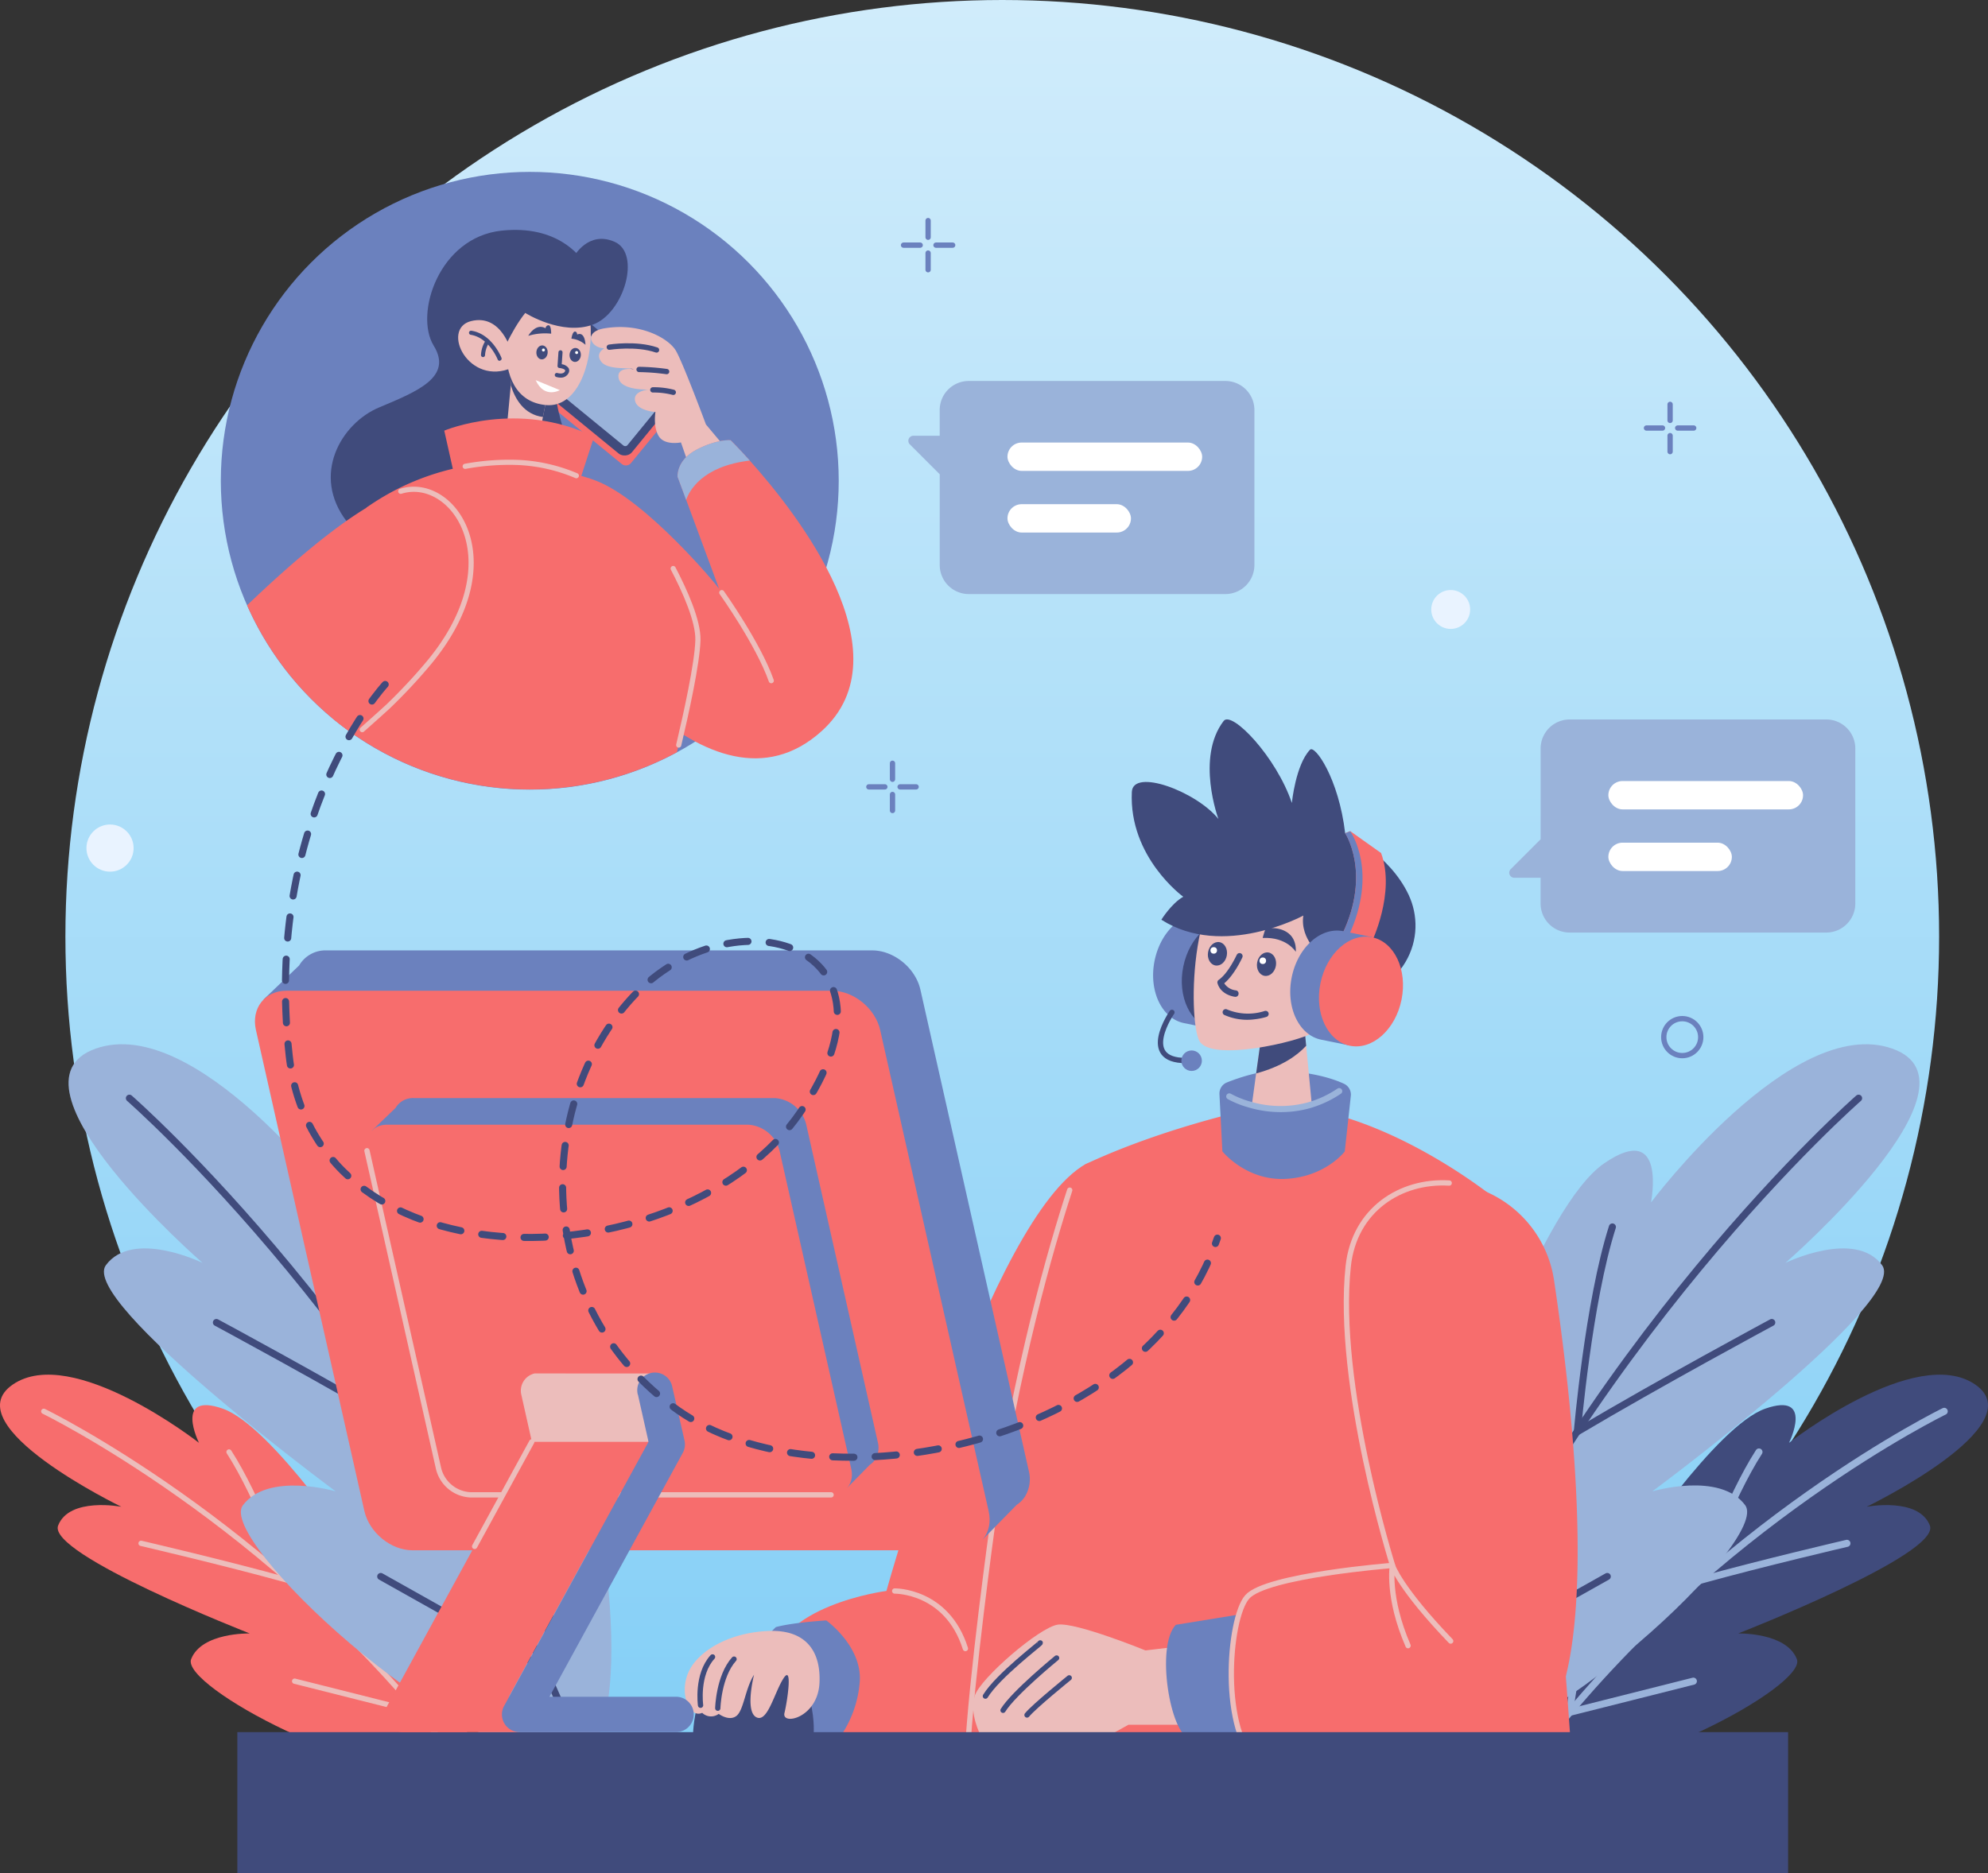 <svg xmlns="http://www.w3.org/2000/svg" xmlns:xlink="http://www.w3.org/1999/xlink" width="562.325" height="530.001" viewBox="0 0 562.325 530.001">
  <rect x="0" y="0" width="562.325" height="530.001" fill="#333333" stroke="none"/>
  <defs>
    <linearGradient id="linear-gradient" x1="0.5" x2="0.5" y2="1" gradientUnits="objectBoundingBox">
      <stop offset="0" stop-color="#d0ecfb"/>
      <stop offset="1" stop-color="#7fcdf6"/>
    </linearGradient>
  </defs>
  <g id="Customer_Support" data-name="Customer Support" transform="translate(0.012 48.631)">
    <circle id="Ellipse_333" data-name="Ellipse 333" cx="265" cy="265" r="265" transform="translate(18.488 -48.631)" fill="url(#linear-gradient)"/>
    <g id="PLANTS_2" data-name="PLANTS 2">
      <path id="Path_1931" data-name="Path 1931" d="M454.1,511.23c-14.69-3.17,6.2-51.59,15-62.05s10.3,2.41,10.3,2.41,24.86-37.51,38.77-42.35,6.71,9.67,6.71,9.67,35.86-28.06,52.68-16.48S546.84,437,546.84,437s14.71-2.82,17.88,5.31-54.21,30.54-54.21,30.54,13.62-.35,16.59,7.27S476.79,516.12,454.1,511.23Z" transform="translate(-18.85 -59.32)" fill="#404b7c"/>
      <path id="Path_1932" data-name="Path 1932" d="M568.78,410s-64.45,31.34-113.45,94.46" transform="translate(-18.85 -59.32)" fill="none" stroke="#9ab3da" stroke-linecap="round" stroke-linejoin="round" stroke-width="2"/>
      <path id="Path_1933" data-name="Path 1933" d="M541.26,447.35s-23.78,5.53-41.74,10.52c0,0,8.65-23.68,16.86-36.37" transform="translate(-18.85 -59.32)" fill="none" stroke="#9ab3da" stroke-linecap="round" stroke-linejoin="round" stroke-width="2"/>
      <path id="Path_1934" data-name="Path 1934" d="M497.82,486.35l-35,8.82s2.77-22.25,8-35.17" transform="translate(-18.85 -59.32)" fill="none" stroke="#9ab3da" stroke-linecap="round" stroke-linejoin="round" stroke-width="2"/>
      <path id="Path_1935" data-name="Path 1935" d="M421.15,508.72c-22,1.15-11-75.38-2.62-93.55s15.51-.54,15.51-.54,20.78-62.63,38.6-74.83,13.2,11.11,13.2,11.11,40-53.47,68.23-43.54S523.87,368,523.87,368s19.73-9.63,27.34.65-65,64-65,64,19.15-5.72,26.28,3.92S455.13,506.93,421.15,508.72Z" transform="translate(-18.85 -59.32)" fill="#9ab3da"/>
      <path id="Path_1936" data-name="Path 1936" d="M544.56,321.41S465.37,390.5,420.27,498.64" transform="translate(-18.85 -59.32)" fill="none" stroke="#404b7c" stroke-linecap="round" stroke-linejoin="round" stroke-width="2"/>
      <path id="Path_1937" data-name="Path 1937" d="M520,384.87s-31.52,16.95-55,30.91c0,0,3.16-36.82,9.92-57.94" transform="translate(-18.85 -59.32)" fill="none" stroke="#404b7c" stroke-linecap="round" stroke-linejoin="round" stroke-width="2"/>
      <path id="Path_1938" data-name="Path 1938" d="M473.47,456.73l-46.16,25.93s-4.63-32.56-2.19-52.84" transform="translate(-18.85 -59.32)" fill="none" stroke="#404b7c" stroke-linecap="round" stroke-linejoin="round" stroke-width="2"/>
    </g>
    <g id="PLANTS_1" data-name="PLANTS 1">
      <path id="Path_1939" data-name="Path 1939" d="M145.9,511.23c14.69-3.17-6.2-51.59-15-62.05s-10.3,2.41-10.3,2.41-24.86-37.51-38.77-42.35-6.71,9.67-6.71,9.67-35.86-28.06-52.68-16.48S53.16,437,53.16,437s-14.71-2.82-17.88,5.31,54.21,30.54,54.21,30.54-13.62-.35-16.59,7.27S123.21,516.12,145.9,511.23Z" transform="translate(-18.85 -59.32)" fill="#f76d6d"/>
      <path id="Path_1940" data-name="Path 1940" d="M31.22,410s64.45,31.34,113.45,94.46" transform="translate(-18.85 -59.32)" fill="none" stroke="#ecbdbb" stroke-linecap="round" stroke-linejoin="round" stroke-width="1.5"/>
      <path id="Path_1941" data-name="Path 1941" d="M58.74,447.35s23.78,5.53,41.74,10.52c0,0-8.65-23.68-16.86-36.37" transform="translate(-18.85 -59.32)" fill="none" stroke="#ecbdbb" stroke-linecap="round" stroke-linejoin="round" stroke-width="1.5"/>
      <path id="Path_1942" data-name="Path 1942" d="M102.18,486.35l35,8.82s-2.77-22.25-8-35.17" transform="translate(-18.85 -59.32)" fill="none" stroke="#ecbdbb" stroke-linecap="round" stroke-linejoin="round" stroke-width="1.5"/>
      <path id="Path_1943" data-name="Path 1943" d="M178.85,508.72c22,1.15,11.05-75.38,2.62-93.55s-15.51-.54-15.51-.54S145.18,352,127.36,339.8s-13.2,11.11-13.2,11.11-40-53.47-68.23-43.54S76.13,368,76.13,368s-19.73-9.63-27.34.65,65,64,65,64S94.64,427,87.51,436.62,144.87,506.93,178.85,508.72Z" transform="translate(-18.85 -59.32)" fill="#9ab3da"/>
      <path id="Path_1944" data-name="Path 1944" d="M55.44,321.41s79.19,69.09,124.29,177.23" transform="translate(-18.85 -59.32)" fill="none" stroke="#404b7c" stroke-linecap="round" stroke-linejoin="round" stroke-width="2"/>
      <path id="Path_1945" data-name="Path 1945" d="M80.05,384.87s31.52,16.95,55,30.91c0,0-3.16-36.82-9.92-57.94" transform="translate(-18.85 -59.32)" fill="none" stroke="#404b7c" stroke-linecap="round" stroke-linejoin="round" stroke-width="2"/>
      <path id="Path_1946" data-name="Path 1946" d="M126.53,456.73l46.16,25.93s4.63-32.56,2.19-52.84" transform="translate(-18.85 -59.32)" fill="none" stroke="#404b7c" stroke-linecap="round" stroke-linejoin="round" stroke-width="2"/>
    </g>
    <g id="CHAT_2" data-name="CHAT 2">
      <path id="Path_1947" data-name="Path 1947" d="M543.63,266.32V222.47a8.22,8.22,0,0,0-8.22-8.22H462.84a8.22,8.22,0,0,0-8.22,8.22v25.67l-8.46,8.46a1.43,1.43,0,0,0,1,2.44h7.45v7.28a8.22,8.22,0,0,0,8.22,8.22H535.4a8.22,8.22,0,0,0,8.23-8.22Z" transform="translate(-18.85 -59.32)" fill="#9ab3da"/>
      <rect id="Rectangle_470" data-name="Rectangle 470" width="55.07" height="8.02" rx="4.01" transform="translate(454.93 172.35)" fill="#fff"/>
      <rect id="Rectangle_471" data-name="Rectangle 471" width="34.93" height="8.02" rx="4.01" transform="translate(454.93 189.79)" fill="#fff"/>
    </g>
    <g id="CHAT">
      <path id="Path_1948" data-name="Path 1948" d="M373.66,126.7v43.85a8.22,8.22,0,0,1-8.22,8.22H292.87a8.22,8.22,0,0,1-8.22-8.22V144.88l-8.46-8.46a1.43,1.43,0,0,1,1-2.44h7.45V126.7a8.22,8.22,0,0,1,8.22-8.22h72.57a8.22,8.22,0,0,1,8.23,8.22Z" transform="translate(-18.85 -59.32)" fill="#9ab3da"/>
      <rect id="Rectangle_472" data-name="Rectangle 472" width="55.07" height="8.02" rx="4.01" transform="translate(284.96 76.58)" fill="#fff"/>
      <rect id="Rectangle_473" data-name="Rectangle 473" width="34.93" height="8.02" rx="4.01" transform="translate(284.96 94.02)" fill="#fff"/>
    </g>
    <g id="WOMAN_BACKGROUND" data-name="WOMAN BACKGROUND">
      <circle id="Ellipse_181" data-name="Ellipse 181" cx="87.39" cy="87.39" r="87.39" transform="translate(62.45 0)" fill="#6b81be"/>
    </g>
    <g id="WOMAN_LEFT_ARM" data-name="WOMAN LEFT ARM">
      <path id="Path_1949" data-name="Path 1949" d="M167.48,118.86l-.25-2.48,1.45.22,11.6-14.17a1.91,1.91,0,0,1,2.68-.27l24.87,20.36,2.08.32.11,1.79h0a1.9,1.9,0,0,1-.28,1.91l-12.39,15.13a1.89,1.89,0,0,1-2.68.27l-26.51-21.7a1.88,1.88,0,0,1-.68-1.38Z" transform="translate(-18.85 -59.32)" fill="#f76d6d"/>
      <rect id="Rectangle_474" data-name="Rectangle 474" width="23.36" height="38.07" rx="2.61" transform="translate(191.852 63.298) rotate(129.3)" fill="#404b7c"/>
      <rect id="Rectangle_475" data-name="Rectangle 475" width="18.16" height="33.57" rx="0.78" transform="translate(188.464 63.885) rotate(129.3)" fill="#9ab3da"/>
      <path id="Path_1950" data-name="Path 1950" d="M189.79,103.59c-6.09,1-3.83,5.59,0,5.65,0,0-2.75,1.4-.86,3.81s7.85,1.51,9.19,2.12c0,0-5.06-.86-4.27,2.61s8.54,3.12,8.54,3.12-4.53.32-3.92,3.18,5.77,3.18,5.77,3.18-.73,4.14.94,6.85,6.27,1.75,6.27,1.75l2.67,7.67a9,9,0,0,0,7.2.18c3.7-1.64,3-6,3-6l-5.8-6.93S212,113.25,210,109.88,200.11,101.86,189.79,103.59Z" transform="translate(-18.85 -59.32)" fill="#ecbdbb"/>
      <path id="Path_1951" data-name="Path 1951" d="M191.18,108.92s7.54-1.21,13.37.79" transform="translate(-18.85 -59.32)" fill="none" stroke="#404b7c" stroke-linecap="round" stroke-linejoin="round" stroke-width="1.5"/>
      <path id="Path_1952" data-name="Path 1952" d="M199.61,115.22a62.919,62.919,0,0,1,7.79.6" transform="translate(-18.85 -59.32)" fill="none" stroke="#404b7c" stroke-linecap="round" stroke-linejoin="round" stroke-width="1.5"/>
      <path id="Path_1953" data-name="Path 1953" d="M203.51,121a21.791,21.791,0,0,1,5.77.69" transform="translate(-18.85 -59.32)" fill="none" stroke="#404b7c" stroke-linecap="round" stroke-linejoin="round" stroke-width="1.5"/>
      <path id="Path_1954" data-name="Path 1954" d="M251.22,217.57c-31.59,28.45-72.5-30.23-79.55-45.76s-5.43-33.34,15.8-25.1c14.13,5.47,34.21,29.59,34.76,30.53l-9.29-25.1-2.42-6.54s-.44-4.68,5.4-7.71,9.58-2.64,9.58-2.64,2.17,2.13,5.42,5.76C244.19,155.82,275.57,195.66,251.22,217.57Z" transform="translate(-18.85 -59.32)" fill="#f76d6d"/>
      <path id="Path_1955" data-name="Path 1955" d="M223,178.36s10.3,14.44,14,24.92" transform="translate(-18.85 -59.32)" fill="none" stroke="#ecbdbb" stroke-linecap="round" stroke-linejoin="round" stroke-width="1.46"/>
      <path id="Path_1956" data-name="Path 1956" d="M230.92,141c-13.47,1.6-17.09,8.53-18,11.13l-2.42-6.54s-.44-4.68,5.4-7.71,9.58-2.64,9.58-2.64S227.67,137.38,230.92,141Z" transform="translate(-18.85 -59.32)" fill="#9ab3da"/>
    </g>
    <g id="WOMAN_HAIR" data-name="WOMAN HAIR">
      <path id="Path_1957" data-name="Path 1957" d="M184.46,85.63s-.09-.18-.28-.48c-1.37-2.18-7.85-10.85-23.43-9.21C143,77.82,136,99.52,141.51,108.48s-4.77,13-15.47,17.5-19.24,19.09-9.12,32.25,61.76,16.2,65.09.58-7.24-28.2-5.93-40.78Z" transform="translate(-18.85 -59.32)" fill="#404b7c"/>
    </g>
    <g id="WOMAN_NECK" data-name="WOMAN NECK">
      <path id="Path_1958" data-name="Path 1958" d="M155.22,60.89l-1.66,8.47-1.68,8.58-8.96-1.16,1.55-16.4.47-5Z" fill="#ecbdbb"/>
      <path id="Path_1959" data-name="Path 1959" d="M174.07,120.2l-1.66,8.47c-5.35-.69-7.89-5.09-9.09-9l.47-5Z" transform="translate(-18.85 -59.32)" fill="#404b7c"/>
    </g>
    <g id="WOMAN_BODY_" data-name="WOMAN BODY&apos;">
      <path id="Path_1960" data-name="Path 1960" d="M144.5,132.53l2.89,12.87,35.43,1.31,4.05-12.44C165.32,123.71,144.5,132.53,144.5,132.53Z" transform="translate(-18.85 -59.32)" fill="#f76d6d"/>
      <path id="Path_1961" data-name="Path 1961" d="M210.3,223.57c2-8.41,5.72-24.62,5.93-31.74C216.52,182,203.79,162,203.79,162s-14.46-20-39.33-20.54a70.53,70.53,0,0,0-41.94,12.83s-5,27.34-9.81,59.48a87.46,87.46,0,0,0,97.59,9.76Z" transform="translate(-18.85 -59.32)" fill="#f76d6d"/>
      <path id="Path_1962" data-name="Path 1962" d="M209.25,171.54c3.41,6.52,7.14,14.91,7,20.29-.19,6.57-3.35,20.88-5.43,29.66" transform="translate(-18.85 -59.32)" fill="none" stroke="#ecbdbb" stroke-linecap="round" stroke-linejoin="round" stroke-width="1.46"/>
      <path id="Path_1963" data-name="Path 1963" d="M150.42,142.63a68.641,68.641,0,0,1,14-1.13,47.36,47.36,0,0,1,17.44,3.78" transform="translate(-18.85 -59.32)" fill="none" stroke="#ecbdbb" stroke-linecap="round" stroke-linejoin="round" stroke-width="1.46"/>
    </g>
    <g id="WOMAN_RIGHT_ARM" data-name="WOMAN RIGHT ARM">
      <path id="Path_1964" data-name="Path 1964" d="M140.22,198.17c23.95-28.94,6.67-53.1-8-48.48-11.5,3.62-28.6,18-43.49,32.25a87.73,87.73,0,0,0,30.73,36.95,171.839,171.839,0,0,0,20.76-20.72Z" transform="translate(-18.85 -59.32)" fill="#f76d6d"/>
      <path id="Path_1965" data-name="Path 1965" d="M132.19,149.69c14.7-4.62,32,19.54,8,48.48a154.568,154.568,0,0,1-11.64,12.46s-3.4,3.11-7.25,6.5" transform="translate(-18.85 -59.32)" fill="none" stroke="#ecbdbb" stroke-linecap="round" stroke-linejoin="round" stroke-width="1.46"/>
    </g>
    <g id="WOMAN_HEAD" data-name="WOMAN HEAD">
      <path id="Path_1966" data-name="Path 1966" d="M170.88,89c-9.65,5.25-14.75,34.85,2.46,36.3S190.55,78.26,170.88,89Z" transform="translate(-18.85 -59.32)" fill="#ecbdbb"/>
      <path id="Path_1967" data-name="Path 1967" d="M159.89,112.82s3.33-8.39,7.52-13.59c0,0,10.27,6.51,19.09,3.32s13.74-20.1,6.22-23.43-11.57,4.2-11.57,4.2S148.75,73.92,159.89,112.82Z" transform="translate(-18.85 -59.32)" fill="#404b7c"/>
      <path id="Path_1968" data-name="Path 1968" d="M163.5,110.22s-2.74-10.85-11.42-8.68-.72,18.66,11.71,13.16Z" transform="translate(-18.85 -59.32)" fill="#ecbdbb"/>
      <path id="Path_1969" data-name="Path 1969" d="M160.15,112.77a.59.59,0,0,1-.54-.36c0-.07-2.47-6.18-7.62-7a.58.58,0,0,1-.49-.66.59.59,0,0,1,.66-.49c5.82.89,8.42,7.41,8.53,7.69a.57.57,0,0,1-.33.74.52.52,0,0,1-.21.08Z" transform="translate(-18.85 -59.32)" fill="#404b7c"/>
      <path id="Path_1970" data-name="Path 1970" d="M155.47,111.72a.58.58,0,0,1-.58-.56,8.19,8.19,0,0,1,1.37-4.21.58.58,0,0,1,.8-.18.57.57,0,0,1,.18.79,7.28,7.28,0,0,0-1.2,3.57.57.57,0,0,1-.56.59Z" transform="translate(-18.85 -59.32)" fill="#404b7c"/>
    </g>
    <g id="WOMAN_FACE" data-name="WOMAN FACE">
      <path id="Path_1971" data-name="Path 1971" d="M168.26,105.71s2.06-3.73,4.88-2.15c0,0,.12-.86.88-.84s.72,2.38.72,2.38a16.34,16.34,0,0,0-6.48.61Z" transform="translate(-18.85 -59.32)" fill="#404b7c"/>
      <path id="Path_1972" data-name="Path 1972" d="M184.44,108.25s-.06-3.89-2.35-2.91c0,0,0-.72-.51-.83-.83-.17-1.11,2-1.11,2a6.9,6.9,0,0,1,3.97,1.74Z" transform="translate(-18.85 -59.32)" fill="#404b7c"/>
      <ellipse id="Ellipse_182" data-name="Ellipse 182" cx="1.98" cy="1.6" rx="1.98" ry="1.6" transform="translate(151.558 52.925) rotate(-85.62)" fill="#404b7c"/>
      <circle id="Ellipse_183" data-name="Ellipse 183" cx="0.42" cy="0.42" r="0.42" transform="translate(153.28 49.98)" fill="#fff"/>
      <ellipse id="Ellipse_184" data-name="Ellipse 184" cx="1.98" cy="1.6" rx="1.98" ry="1.6" transform="translate(160.942 53.647) rotate(-85.62)" fill="#404b7c"/>
      <circle id="Ellipse_185" data-name="Ellipse 185" cx="0.42" cy="0.42" r="0.42" transform="translate(162.67 50.7)" fill="#fff"/>
      <path id="Path_1973" data-name="Path 1973" d="M177.39,117.53a3.9,3.9,0,0,1-1.23-.2.58.58,0,0,1-.37-.73.59.59,0,0,1,.73-.37s1.64.52,2.13-.49c.11-.22.06-.31,0-.34-.18-.31-1-.54-1.59-.59a.57.57,0,0,1-.52-.62l.26-3.85a.581.581,0,1,1,1.16.08l-.23,3.32a2.84,2.84,0,0,1,1.93,1.09,1.46,1.46,0,0,1,0,1.41,2.39,2.39,0,0,1-2.27,1.29Z" transform="translate(-18.85 -59.32)" fill="#404b7c"/>
      <path id="Path_1974" data-name="Path 1974" d="M177.19,121.07s-4.38,2.55-6.83-2.82Z" transform="translate(-18.85 -59.32)" fill="#fff"/>
    </g>
    <g id="ORNAMENT_6" data-name="ORNAMENT 6">
      <line id="Line_63" data-name="Line 63" y2="4.72" transform="translate(262.51 13.78)" fill="none" stroke="#6b81be" stroke-linecap="round" stroke-linejoin="round" stroke-width="1.5"/>
      <line id="Line_64" data-name="Line 64" y1="4.72" transform="translate(262.51 22.97)" fill="none" stroke="#6b81be" stroke-linecap="round" stroke-linejoin="round" stroke-width="1.5"/>
      <line id="Line_65" data-name="Line 65" x1="4.72" transform="translate(264.74 20.73)" fill="none" stroke="#6b81be" stroke-linecap="round" stroke-linejoin="round" stroke-width="1.5"/>
      <line id="Line_66" data-name="Line 66" x2="4.71" transform="translate(255.56 20.73)" fill="none" stroke="#6b81be" stroke-linecap="round" stroke-linejoin="round" stroke-width="1.5"/>
    </g>
    <g id="ORNAMENT_5" data-name="ORNAMENT 5">
      <line id="Line_67" data-name="Line 67" y2="4.54" transform="translate(472.39 65.78)" fill="none" stroke="#6b81be" stroke-linecap="round" stroke-linejoin="round" stroke-width="1.5"/>
      <line id="Line_68" data-name="Line 68" y1="4.53" transform="translate(472.39 74.62)" fill="none" stroke="#6b81be" stroke-linecap="round" stroke-linejoin="round" stroke-width="1.5"/>
      <line id="Line_69" data-name="Line 69" x1="4.53" transform="translate(474.54 72.47)" fill="none" stroke="#6b81be" stroke-linecap="round" stroke-linejoin="round" stroke-width="1.5"/>
      <line id="Line_70" data-name="Line 70" x2="4.53" transform="translate(465.71 72.47)" fill="none" stroke="#6b81be" stroke-linecap="round" stroke-linejoin="round" stroke-width="1.5"/>
    </g>
    <g id="ORNAMENT_4" data-name="ORNAMENT 4">
      <line id="Line_71" data-name="Line 71" y2="4.53" transform="translate(252.44 167.32)" fill="none" stroke="#6b81be" stroke-linecap="round" stroke-linejoin="round" stroke-width="1.5"/>
      <line id="Line_72" data-name="Line 72" y1="4.54" transform="translate(252.44 176.15)" fill="none" stroke="#6b81be" stroke-linecap="round" stroke-linejoin="round" stroke-width="1.5"/>
      <line id="Line_73" data-name="Line 73" x1="4.53" transform="translate(254.59 174)" fill="none" stroke="#6b81be" stroke-linecap="round" stroke-linejoin="round" stroke-width="1.5"/>
      <line id="Line_74" data-name="Line 74" x2="4.53" transform="translate(245.75 174)" fill="none" stroke="#6b81be" stroke-linecap="round" stroke-linejoin="round" stroke-width="1.5"/>
    </g>
    <g id="ORNAMENT_3" data-name="ORNAMENT 3">
      <circle id="Ellipse_186" data-name="Ellipse 186" cx="5.23" cy="5.23" r="5.23" transform="translate(470.6 239.58)" fill="none" stroke="#6b81be" stroke-linecap="round" stroke-linejoin="round" stroke-width="1.5"/>
    </g>
    <g id="ORNAMENT_2" data-name="ORNAMENT 2">
      <circle id="Ellipse_187" data-name="Ellipse 187" cx="5.5" cy="5.5" r="5.5" transform="translate(404.83 118.31)" fill="#e9f3ff"/>
    </g>
    <g id="ORNAMENT_1" data-name="ORNAMENT 1">
      <circle id="Ellipse_188" data-name="Ellipse 188" cx="6.67" cy="6.67" r="6.67" transform="translate(24.44 184.65)" fill="#e9f3ff"/>
    </g>
    <g id="MAN_RIGHT_ARM" data-name="MAN RIGHT ARM">
      <path id="Path_1975" data-name="Path 1975" d="M326,340c-27.09,15.2-56.43,120.82-56.43,120.82s-31.37,4-32.8,22.1,5.71,26.36,36.12,26.36,50.38-5.92,53.71-38.71C328.85,448,345.74,381,345,348.22,344.64,333.33,326,340,326,340Z" transform="translate(-18.85 -59.32)" fill="#f76d6d"/>
      <path id="Path_1976" data-name="Path 1976" d="M271.91,460.84s14.8-.23,20,16.28" transform="translate(-18.85 -59.32)" fill="none" stroke="#ecbdbb" stroke-linecap="round" stroke-linejoin="round" stroke-width="1.5"/>
      <path id="Path_1977" data-name="Path 1977" d="M252.55,469.16c-10.58.71-14.26,1.9-14.26,1.9s-9.27,8.32-7.13,18.54,6.65,11.88,6.65,11.88l17.82,1.78a31.59,31.59,0,0,0,6.42-17.05C262.53,476.29,252.55,469.16,252.55,469.16Z" transform="translate(-18.85 -59.32)" fill="#6b81be"/>
      <path id="Path_1978" data-name="Path 1978" d="M231.28,478.66c-15.86,0-16.4,22.46-16.4,22.46H249S250.53,478.66,231.28,478.66Z" transform="translate(-18.85 -59.32)" fill="#404b7c"/>
      <path id="Path_1979" data-name="Path 1979" d="M237,472.13c-11.67.2-20.85,5.69-23.48,11.81s.44,13,3.94,11.37a3.61,3.61,0,0,0,4.67.29s2.91,2.19,5,.59,2.48-7.73,5-11.67c0,0-2.62,10.21.58,12s5.11-6.85,7.73-10.94,1.17,6.13.29,9.77,9.48,1.46,9.91-8.6S245.64,472,237,472.13Z" transform="translate(-18.85 -59.32)" fill="#ecbdbb"/>
      <path id="Path_1980" data-name="Path 1980" d="M221.87,494s.22-9,4.6-13.89" transform="translate(-18.85 -59.32)" fill="none" stroke="#404b7c" stroke-linecap="round" stroke-linejoin="round" stroke-width="1.5"/>
      <path id="Path_1981" data-name="Path 1981" d="M217,493.16s-1.2-8.64,3.39-13.67" transform="translate(-18.85 -59.32)" fill="none" stroke="#404b7c" stroke-linecap="round" stroke-linejoin="round" stroke-width="1.5"/>
    </g>
    <g id="MAN_BODY" data-name="MAN BODY">
      <path id="Path_1982" data-name="Path 1982" d="M464.83,531H291.31c3.56-103.91,25.5-171.17,31-186.47a8.5,8.5,0,0,1,4.47-4.87c24.33-11.19,51.12-16.31,51.12-16.31,31.83-.15,64.5,26.94,64.5,26.94C455.42,384.49,462.61,492.28,464.83,531Z" transform="translate(-18.85 -59.32)" fill="#f76d6d"/>
      <path id="Path_1983" data-name="Path 1983" d="M321.42,347.42c-5.36,16.42-14.91,49.49-21.91,95.16,0,0-6,43.31-7.05,64.7" transform="translate(-18.85 -59.32)" fill="none" stroke="#ecbdbb" stroke-linecap="round" stroke-linejoin="round" stroke-width="1.5"/>
      <path id="Path_1984" data-name="Path 1984" d="M381,313.62c-5.27-.24-11.75,2-15.1,3.32a3.38,3.38,0,0,0-2.13,3.34l.83,16.17s6.75,8.41,18,7.78,16.62-7.76,16.62-7.76l1.71-15.69a3.38,3.38,0,0,0-1.89-3.44C396.18,316,390.5,314.05,381,313.62Z" transform="translate(-18.85 -59.32)" fill="#6b81be"/>
      <path id="Path_1985" data-name="Path 1985" d="M387.63,299.58l.67,7,1.58,16.54c-.35.12-.7.21-1.05.31a30.42,30.42,0,0,1-15.9-.09l1.22-8.94,1.74-12.51Z" transform="translate(-18.85 -59.32)" fill="#ecbdbb"/>
      <path id="Path_1986" data-name="Path 1986" d="M387.63,299.58l.67,7c-2.65,2.86-7,5.88-14.15,7.82l1.74-12.51Z" transform="translate(-18.85 -59.32)" fill="#404b7c"/>
      <path id="Path_1987" data-name="Path 1987" d="M384.48,325.17a32,32,0,0,1-11.78-.95l-1.45-.42a28,28,0,0,1-5.13-2.14.871.871,0,1,1,.87-1.51,26.432,26.432,0,0,0,4.78,2l1.39.4a29.64,29.64,0,0,0,15.44.09l1-.29a29.361,29.361,0,0,0,7.55-3.66.88.88,0,0,1,1.21.24.87.87,0,0,1-.24,1.21,30.929,30.929,0,0,1-8,3.86c-.34.12-.69.21-1.05.31a29.537,29.537,0,0,1-4.59.86Z" transform="translate(-18.85 -59.32)" fill="#9ab3da"/>
    </g>
    <g id="MAN_LEFT_ARM" data-name="MAN LEFT ARM">
      <path id="Path_1988" data-name="Path 1988" d="M351.75,476.59l-8.91,1.06s-19.6-8-24.77-7.3-21.92,15.15-23.52,20.14,1.6,11.05,1.6,11.05h36.71l5.17-2.86h20.5Z" transform="translate(-18.85 -59.32)" fill="#ecbdbb"/>
      <path id="Path_1989" data-name="Path 1989" d="M313.08,475.52c0,.26-11.94,9.26-15.51,15.06" transform="translate(-18.85 -59.32)" fill="none" stroke="#404b7c" stroke-linecap="round" stroke-linejoin="round" stroke-width="1.5"/>
      <path id="Path_1990" data-name="Path 1990" d="M317.71,479.79s-12.12,9.89-15.15,14.8" transform="translate(-18.85 -59.32)" fill="none" stroke="#404b7c" stroke-linecap="round" stroke-linejoin="round" stroke-width="1.5"/>
      <path id="Path_1991" data-name="Path 1991" d="M321.28,485.41s-9.89,8-11.94,10.51" transform="translate(-18.85 -59.32)" fill="none" stroke="#404b7c" stroke-linecap="round" stroke-linejoin="round" stroke-width="1.5"/>
      <path id="Path_1992" data-name="Path 1992" d="M378.55,503.63s-18-.25-23.31-1.23-9.61-25.88-3.81-32l23.07-3.75Z" transform="translate(-18.85 -59.32)" fill="#6b81be"/>
      <path id="Path_1993" data-name="Path 1993" d="M438.94,347.76a32.58,32.58,0,0,1,19.52,25.47c8.68,58.31,10.84,116.16-5.91,129.18C435.07,516,386.1,519,375,510s-8.77-41.39-3.36-47.5,41.1-8.9,41.1-8.9-16.13-51.27-12.54-84.67C402.3,349,422.21,340.89,438.94,347.76Z" transform="translate(-18.85 -59.32)" fill="#f76d6d"/>
      <path id="Path_1994" data-name="Path 1994" d="M452.55,502.41C435.07,516,386.1,519,375,510s-8.77-41.39-3.36-47.5,41.1-8.9,41.1-8.9-16.13-51.27-12.54-84.67c1.72-16,14.82-24.34,28.56-23.52" transform="translate(-18.85 -59.32)" fill="none" stroke="#ecbdbb" stroke-linecap="round" stroke-linejoin="round" stroke-width="1.5"/>
      <path id="Path_1995" data-name="Path 1995" d="M439.8,348.22" transform="translate(-18.85 -59.32)" fill="none" stroke="#ecbdbb" stroke-linecap="round" stroke-linejoin="round" stroke-width="1.5"/>
      <path id="Path_1996" data-name="Path 1996" d="M429.18,475c-14.4-15-16.48-21.4-16.48-21.4s-1.56,8.94,4.42,22.7" transform="translate(-18.85 -59.32)" fill="none" stroke="#ecbdbb" stroke-linecap="round" stroke-linejoin="round" stroke-width="1.5"/>
    </g>
    <g id="MAN_HEAD" data-name="MAN HEAD">
      <path id="Path_1997" data-name="Path 1997" d="M368.35,287.16a18.65,18.65,0,0,1-5.58,10.16l-.92,4.5-8.1-1.66c-6.33-1.29-10.05-9.2-8.32-17.68s8.25-14.3,14.58-13l8.11,1.66-.92,4.5a18.6,18.6,0,0,1,1.15,11.52Z" transform="translate(-18.85 -59.32)" fill="#6b81be"/>
      <path id="Path_1998" data-name="Path 1998" d="M350.33,297.12s-9.45,13.63,3.92,13.63" transform="translate(-18.85 -59.32)" fill="none" stroke="#404b7c" stroke-linecap="round" stroke-linejoin="round" stroke-width="1.5"/>
      <circle id="Ellipse_189" data-name="Ellipse 189" cx="2.9" cy="2.9" r="2.9" transform="translate(334.15 248.58)" fill="#6b81be"/>
      <ellipse id="Ellipse_190" data-name="Ellipse 190" cx="15.66" cy="11.7" rx="15.66" ry="11.7" transform="matrix(0.2, -0.98, 0.98, 0.2, 331.56, 240.178)" fill="#404b7c"/>
      <path id="Path_1999" data-name="Path 1999" d="M372.86,253.62c-17.75,3.58-18,45.39-14.8,51.53s28.23.24,32.08-2.24,7.28-17.43,7.66-27.06S393.48,249.46,372.86,253.62Z" transform="translate(-18.85 -59.32)" fill="#ecbdbb"/>
      <path id="Path_2000" data-name="Path 2000" d="M393.34,287.27l-.52-5.88s-6.36-4.89-5.32-11.66c0,0-22.65,12.34-40.16,1.18,0,0,2.83-4.59,6.19-6.5,0,0-15.42-11.17-14.54-29.66.33-6.81,18.29-.1,24.49,7.66,0,0-6.46-17.38,1.48-27.74,2.29-3,14.89,10.14,19.29,23.21,0,0,1.05-10.76,5.13-15.06,1.39-1.46,8.14,8.14,9.95,23.63,0,0,12.53,5.88,17.95,17.41s.13,28.38-23.58,32.16Z" transform="translate(-18.85 -59.32)" fill="#404b7c"/>
      <path id="Path_2001" data-name="Path 2001" d="M393.34,287.27s5.48-14,14.08-10.33-.11,20.69-15.26,20.2Z" transform="translate(-18.85 -59.32)" fill="#ecbdbb"/>
      <path id="Path_2002" data-name="Path 2002" d="M396.56,293.85h-.12a.88.88,0,0,1-.85-.9c0-.11.46-11.37,9.77-12.51h0a.88.88,0,0,1,1,.76.87.87,0,0,1-.76,1c-7.84,1-8.24,10.75-8.24,10.85A.86.86,0,0,1,396.56,293.85Z" transform="translate(-18.85 -59.32)" fill="#404b7c"/>
      <path id="Path_2003" data-name="Path 2003" d="M402.59,291.47a.86.86,0,0,1-.93-.64,17.919,17.919,0,0,0-2.79-5.76.87.87,0,0,1,1.31-1.14,19.26,19.26,0,0,1,3.16,6.45.88.88,0,0,1-.61,1.07Z" transform="translate(-18.85 -59.32)" fill="#404b7c"/>
      <path id="Path_2004" data-name="Path 2004" d="M368.41,292.72h-.18c-.17,0-4-.45-5-3.81a.88.88,0,0,1,.35-1c2.7-1.86,5-6.93,5.06-7a.87.87,0,1,1,1.58.72c-.09.21-2.27,4.94-5.1,7.27a4.56,4.56,0,0,0,3.29,2,.87.87,0,0,1,.77.95.88.88,0,0,1-.77.87Z" transform="translate(-18.85 -59.32)" fill="#404b7c"/>
      <path id="Path_2005" data-name="Path 2005" d="M373.66,299.09a15.87,15.87,0,0,1-8.52-1.24.872.872,0,1,1,.8-1.55,15.35,15.35,0,0,0,10.63.43.87.87,0,0,1,1.09.58.89.89,0,0,1-.59,1.09A18.419,18.419,0,0,1,373.66,299.09Z" transform="translate(-18.85 -59.32)" fill="#404b7c"/>
      <path id="Path_2006" data-name="Path 2006" d="M376,276.07s.79-3.43,1.74-3.95.81,1.15.81,1.15,7.07-.31,6.83,6.71C385.33,280,382.87,275.73,376,276.07Z" transform="translate(-18.85 -59.32)" fill="#404b7c"/>
      <path id="Path_2007" data-name="Path 2007" d="M367.88,274.71s.73-3.45.29-4.35-.95.68-.95.68-4.54-3.44-6.92,3C360.3,274.06,363.45,271.31,367.88,274.71Z" transform="translate(-18.85 -59.32)" fill="#404b7c"/>
      <ellipse id="Ellipse_191" data-name="Ellipse 191" cx="3.35" cy="2.69" rx="3.35" ry="2.69" transform="translate(355.014 227.013) rotate(-80.25)" fill="#404b7c"/>
      <circle id="Ellipse_192" data-name="Ellipse 192" cx="0.93" cy="0.93" r="0.93" transform="translate(356.25 222.27)" fill="#fff"/>
      <ellipse id="Ellipse_193" data-name="Ellipse 193" cx="3.35" cy="2.69" rx="3.35" ry="2.69" transform="translate(341.135 224.078) rotate(-80.25)" fill="#404b7c"/>
      <circle id="Ellipse_194" data-name="Ellipse 194" cx="0.93" cy="0.93" r="0.93" transform="translate(342.37 219.34)" fill="#fff"/>
      <path id="Path_2008" data-name="Path 2008" d="M406.76,277.4l-6.41-2-1.78-.54c8.19-17.23.76-28.45.76-28.45l1.43-.57h0l8.73,6.2C413.66,263.26,406.76,277.4,406.76,277.4Z" transform="translate(-18.85 -59.32)" fill="#f76d6d"/>
      <path id="Path_2009" data-name="Path 2009" d="M400.35,275.44l-1.78-.54c8.19-17.23.76-28.45.76-28.45l1.43-.57h0C401.09,246.34,408.69,257.36,400.35,275.44Z" transform="translate(-18.85 -59.32)" fill="#6b81be"/>
      <path id="Path_2010" data-name="Path 2010" d="M407.14,291.88A18.65,18.65,0,0,1,401.56,302l-.92,4.5-8.1-1.65c-6.33-1.3-10.05-9.21-8.32-17.69s8.25-14.29,14.58-13l8.11,1.65-.92,4.5a18.61,18.61,0,0,1,1.15,11.57Z" transform="translate(-18.85 -59.32)" fill="#6b81be"/>
      <ellipse id="Ellipse_195" data-name="Ellipse 195" cx="15.66" cy="11.7" rx="15.66" ry="11.7" transform="matrix(0.2, -0.98, 0.98, 0.2, 370.355, 244.908)" fill="#f76d6d"/>
    </g>
    <g id="TABLE">
      <rect id="Rectangle_476" data-name="Rectangle 476" width="438.65" height="39.92" transform="translate(67.12 441.45)" fill="#404b7c"/>
    </g>
    <g id="PC">
      <path id="Path_2011" data-name="Path 2011" d="M308.83,434a9.49,9.49,0,0,0,1-7.2L279.19,290.73c-1.38-6.16-7.5-11.14-13.65-11.14H111.24a8.62,8.62,0,0,0-7.79,4.26h0L93.36,293.5l11.89,8.93,28,124.37c1.38,6.15,7.5,11.14,13.65,11.14H285.76l11.06,8.31,9.59-9.78a8.111,8.111,0,0,0,2.42-2.46h0Z" transform="translate(-18.85 -59.32)" fill="#6b81be"/>
      <path id="Path_2012" data-name="Path 2012" d="M289.85,449.32H135.55c-6.15,0-12.26-5-13.65-11.14L91.23,302.11C89.85,296,93.71,291,99.86,291h154.3c6.15,0,12.27,5,13.65,11.14l30.67,136.07C299.87,444.33,296,449.32,289.85,449.32Z" transform="translate(-18.85 -59.32)" fill="#f76d6d"/>
      <path id="Path_2013" data-name="Path 2013" d="M266.46,423.5a6.27,6.27,0,0,0,.68-4.76l-20.28-90a9.77,9.77,0,0,0-9-7.37h-102a5.72,5.72,0,0,0-5.16,2.82h0l-6.7,6.42,7.86,5.9,18.54,82.23a9.75,9.75,0,0,0,9,7.37h91.8l7.32,5.49,6.34-6.46a5.41,5.41,0,0,0,1.6-1.63h0Z" transform="translate(-18.85 -59.32)" fill="#6b81be"/>
      <path id="Path_2014" data-name="Path 2014" d="M253.91,433.63h-102a9.76,9.76,0,0,1-9-7.36l-20.27-90c-.92-4.07,1.63-7.37,5.7-7.37h102a9.75,9.75,0,0,1,9,7.37l20.28,90C260.53,430.34,258,433.63,253.91,433.63Z" transform="translate(-18.85 -59.32)" fill="#f76d6d"/>
      <path id="Path_2015" data-name="Path 2015" d="M253.91,433.63h-102a9.76,9.76,0,0,1-9-7.36l-20.27-90" transform="translate(-18.85 -59.32)" fill="none" stroke="#ecbdbb" stroke-linecap="round" stroke-linejoin="round" stroke-width="1.5"/>
      <path id="Path_2016" data-name="Path 2016" d="M169.74,495.76a5,5,0,0,1-5,5h-32a5,5,0,0,1-4.39-7.39l40.86-74.74h33l-39.43,72.13h1.88a5,5,0,0,1,5.08,5Z" transform="translate(-18.85 -59.32)" fill="#f76d6d"/>
      <line id="Line_75" data-name="Line 75" y1="29.59" x2="16.17" transform="translate(134.24 359.31)" fill="none" stroke="#ecbdbb" stroke-linecap="round" stroke-linejoin="round" stroke-width="1.5"/>
      <path id="Path_2017" data-name="Path 2017" d="M203.06,399.3l-.77,19.33h-33l-3-13.35a5,5,0,0,1,3.78-6Z" transform="translate(-18.85 -59.32)" fill="#ecbdbb"/>
      <path id="Path_2018" data-name="Path 2018" d="M199.28,405.28l3,13.35-40.86,74.74a5,5,0,0,0,4.39,7.39h44.26a5,5,0,1,0,0-10H174.25l37.72-69a5.07,5.07,0,0,0,.49-3.5L209,403.08a5,5,0,1,0-9.75,2.2Z" transform="translate(-18.85 -59.32)" fill="#6b81be"/>
    </g>
    <g id="LINE">
      <path id="Path_2019" data-name="Path 2019" d="M127.79,204.35s-34.65,37.24-27.15,105,111.88,63.83,144.6,16-19.13-63-47.38-32.63-28.44,87.91,12.65,116.91S343.6,419.53,363.18,361" transform="translate(-18.85 -59.32)" fill="none" stroke="#404b7c" stroke-linecap="round" stroke-linejoin="round" stroke-width="2" stroke-dasharray="6"/>
    </g>
  </g>
</svg>
